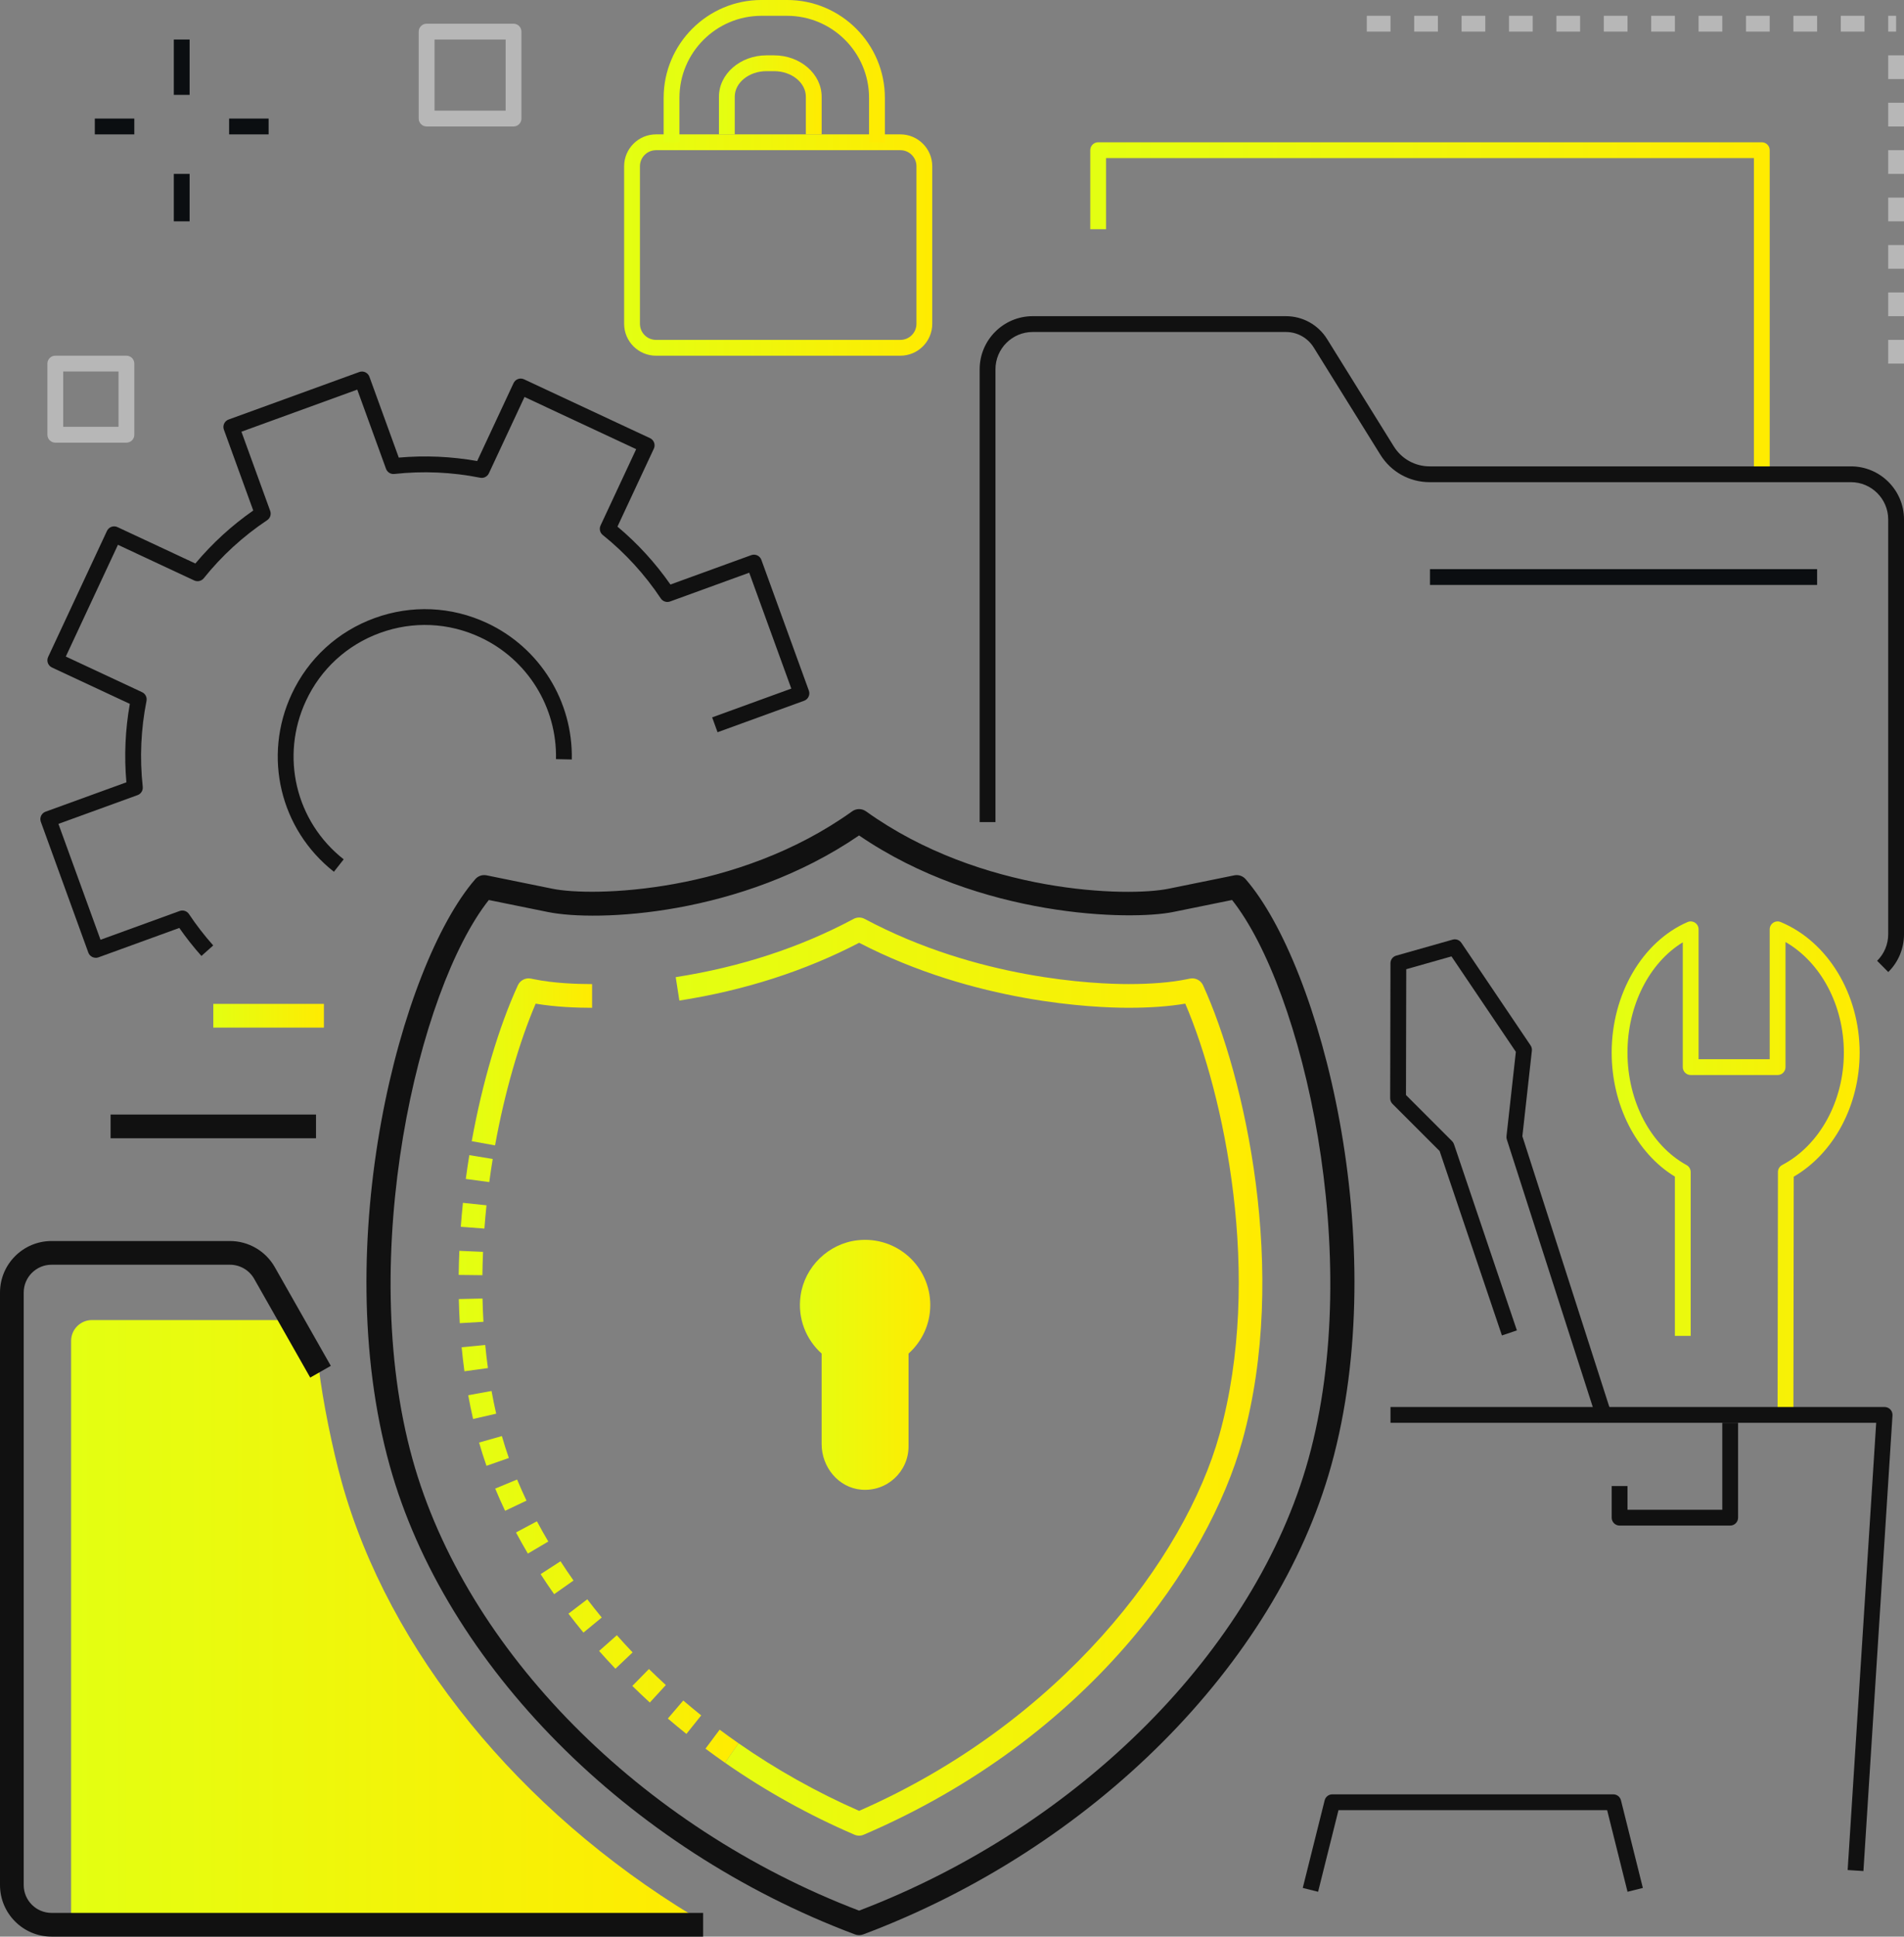 <?xml version="1.0" encoding="UTF-8"?><svg id="_レイヤー_2" xmlns="http://www.w3.org/2000/svg" width="165.934" height="168.689" xmlns:xlink="http://www.w3.org/1999/xlink" viewBox="0 0 165.934 168.689"><rect x="0" y="0" width="165.934" height="168.689" fill="#808080" stroke="none"/><defs><style>.cls-1{fill:#b7b7b7;}.cls-2{fill:url(#_名称未設定グラデーション_43-2);}.cls-3{fill:url(#_名称未設定グラデーション_43-3);}.cls-4{fill:url(#_名称未設定グラデーション_43);}.cls-5{fill:#111;}.cls-6{fill:url(#_名称未設定グラデーション_43-9);}.cls-7{fill:url(#_名称未設定グラデーション_43-10);}.cls-8{fill:url(#_名称未設定グラデーション_43-4);}.cls-9{fill:url(#_名称未設定グラデーション_43-11);}.cls-10{fill:url(#_名称未設定グラデーション_43-6);}.cls-11{fill:url(#_名称未設定グラデーション_43-7);}.cls-12{fill:url(#_名称未設定グラデーション_43-5);}.cls-13{fill:#0b0e11;}.cls-14{fill:url(#_名称未設定グラデーション_43-8);}</style><linearGradient id="_名称未設定グラデーション_43" x1="95.016" y1="26.852" x2="154.23" y2="26.852" gradientUnits="userSpaceOnUse"><stop offset="0" stop-color="#e3ff12"/><stop offset="1" stop-color="#ffeb01"/></linearGradient><linearGradient id="_名称未設定グラデーション_43-2" x1="140.459" y1="101.753" x2="162.069" y2="101.753" xlink:href="#_名称未設定グラデーション_43"/><linearGradient id="_名称未設定グラデーション_43-3" x1="54.393" y1="21.344" x2="81.246" y2="21.344" xlink:href="#_名称未設定グラデーション_43"/><linearGradient id="_名称未設定グラデーション_43-4" x1="57.836" y1="6.197" x2="77.115" y2="6.197" xlink:href="#_名称未設定グラデーション_43"/><linearGradient id="_名称未設定グラデーション_43-5" x1="62.656" y1="8.262" x2="71.607" y2="8.262" xlink:href="#_名称未設定グラデーション_43"/><linearGradient id="_名称未設定グラデーション_43-6" x1="6.197" y1="141.033" x2="60.361" y2="141.033" xlink:href="#_名称未設定グラデーション_43"/><linearGradient id="_名称未設定グラデーション_43-7" x1="18.59" y1="88.475" x2="28.23" y2="88.475" xlink:href="#_名称未設定グラデーション_43"/><linearGradient id="_名称未設定グラデーション_43-8" x1="41.112" y1="92.495" x2="51.601" y2="92.495" xlink:href="#_名称未設定グラデーション_43"/><linearGradient id="_名称未設定グラデーション_43-9" x1="39.976" y1="127.082" x2="64.365" y2="127.082" xlink:href="#_名称未設定グラデーション_43"/><linearGradient id="_名称未設定グラデーション_43-10" x1="58.889" y1="119.908" x2="110.014" y2="119.908" xlink:href="#_名称未設定グラデーション_43"/><linearGradient id="_名称未設定グラデーション_43-11" x1="69.713" y1="118.884" x2="81.074" y2="118.884" xlink:href="#_名称未設定グラデーション_43"/></defs><g id="_レイヤー_1-2"><g><g><rect class="cls-13" x="15.148" y="3.443" width="1.377" height="4.82"/><rect class="cls-13" x="15.148" y="15.148" width="1.377" height="4.131"/><rect class="cls-13" x="8.263" y="10.328" width="3.442" height="1.377"/><rect class="cls-13" x="19.967" y="10.328" width="3.443" height="1.377"/></g><path class="cls-4" d="M154.23,41.311h-1.377V13.77h-56.459v6.197h-1.377v-6.885c0-.38,.308-.689,.689-.689h57.836c.38,0,.689,.308,.689,.689v28.23Z"/><path class="cls-5" d="M164.563,84.669l-.97-.978c.621-.617,.964-1.44,.964-2.319V45.246c0-1.79-1.456-3.246-3.246-3.246h-36.711c-1.762,0-3.37-.893-4.3-2.39l-5.808-9.341c-.526-.846-1.434-1.351-2.43-1.351h-22.061c-1.79,0-3.246,1.456-3.246,3.246v39.443h-1.377V32.164c0-2.549,2.074-4.623,4.623-4.623h22.061c1.475,0,2.821,.748,3.6,2.001l5.808,9.341c.677,1.09,1.848,1.74,3.131,1.74h36.711c2.549,0,4.623,2.074,4.623,4.623v36.126c0,1.249-.487,2.42-1.371,3.297Z"/><path class="cls-1" d="M165.934,31.672h-1.377v-2.066h1.377v2.066Zm0-4.131h-1.377v-2.066h1.377v2.066Zm0-4.131h-1.377v-2.066h1.377v2.066Zm0-4.131h-1.377v-2.066h1.377v2.066Zm0-4.131h-1.377v-2.066h1.377v2.066Zm0-4.131h-1.377v-2.066h1.377v2.066Zm0-4.131h-1.377v-2.066h1.377v2.066Z"/><path class="cls-1" d="M165.246,2.754h-.689V1.377h.689v1.377Zm-2.754,0h-2.066V1.377h2.066v1.377Zm-4.131,0h-2.066V1.377h2.066v1.377Zm-4.131,0h-2.066V1.377h2.066v1.377Zm-4.131,0h-2.066V1.377h2.066v1.377Zm-4.131,0h-2.066V1.377h2.066v1.377Zm-4.131,0h-2.066V1.377h2.066v1.377Zm-4.131,0h-2.066V1.377h2.066v1.377Zm-4.131,0h-2.066V1.377h2.066v1.377Zm-4.131,0h-2.066V1.377h2.066v1.377Zm-4.131,0h-2.066V1.377h2.066v1.377Zm-4.131,0h-2.066V1.377h2.066v1.377Z"/><path class="cls-2" d="M156.295,123.247l-1.377-.002,.03-21.158c0-.255,.142-.489,.368-.608,3.266-1.718,5.376-5.562,5.376-9.795,0-4.126-2.006-7.857-5.085-9.63v10.897c0,.38-.308,.689-.689,.689h-7.574c-.38,0-.689-.308-.689-.689v-10.871c-2.92,1.784-4.82,5.498-4.82,9.605,0,4.238,2.022,8.084,5.151,9.8,.22,.121,.357,.352,.357,.604v14.272h-1.377v-13.875c-3.359-2.041-5.508-6.229-5.508-10.801,0-5.083,2.657-9.651,6.611-11.369,.213-.092,.458-.071,.652,.056,.194,.127,.311,.344,.311,.576v11.315h6.197v-11.315c0-.23,.115-.445,.307-.573,.191-.128,.434-.151,.647-.063,4.119,1.715,6.886,6.285,6.886,11.373,0,4.58-2.242,8.772-5.745,10.81l-.029,20.753Z"/><path class="cls-5" d="M141.839,164.782l-1.777-7.109h-23.413l-1.777,7.109-1.336-.334,1.908-7.631c.077-.307,.352-.522,.668-.522h24.488c.316,0,.591,.215,.668,.522l1.908,7.631-1.336,.334Z"/><path class="cls-5" d="M139.252,123.932l-7.932-24.677c-.03-.092-.04-.19-.029-.287l.816-7.348-5.611-8.313-3.941,1.116-.024,10.959,4.02,4.02c.075,.075,.132,.166,.165,.266l5.481,16.216-1.304,.441-5.43-16.064-4.108-4.108c-.13-.129-.202-.305-.202-.488l.026-11.764c0-.307,.205-.577,.501-.661l4.92-1.394c.286-.081,.592,.031,.758,.277l6.031,8.936c.091,.135,.132,.299,.114,.461l-.828,7.453,7.887,24.537-1.311,.421Z"/><path class="cls-5" d="M162.397,162.977l-1.374-.088,2.487-38.955h-42.328v-1.377h43.062c.19,0,.372,.079,.502,.217,.13,.139,.197,.325,.185,.515l-2.533,39.687Z"/><path class="cls-5" d="M150.787,132.885h-9.639c-.38,0-.689-.308-.689-.689v-2.754h1.377v2.066h8.262v-7.574h1.377v8.262c0,.38-.308,.689-.689,.689Z"/><g><path class="cls-3" d="M78.469,30.984h-21.298c-1.531,0-2.777-1.246-2.777-2.777V14.482c0-1.531,1.246-2.777,2.777-2.777h21.298c1.531,0,2.777,1.246,2.777,2.777v13.724c0,1.531-1.246,2.777-2.777,2.777ZM57.171,13.082c-.772,0-1.4,.628-1.4,1.4v13.724c0,.772,.628,1.4,1.4,1.4h21.298c.772,0,1.4-.628,1.4-1.4V14.482c0-.772-.628-1.4-1.4-1.4h-21.298Z"/><path class="cls-8" d="M77.115,12.393h-1.377v-3.872c0-3.94-3.205-7.144-7.144-7.144h-2.236c-3.94,0-7.144,3.205-7.144,7.144v3.872h-1.377v-3.872c0-4.699,3.823-8.522,8.522-8.522h2.236c4.699,0,8.522,3.823,8.522,8.522v3.872Z"/><path class="cls-12" d="M71.607,11.705h-1.377v-3.277c0-1.23-1.244-2.231-2.773-2.231h-.651c-1.529,0-2.773,1.001-2.773,2.231v3.277h-1.377v-3.277c0-1.99,1.862-3.608,4.15-3.608h.651c2.288,0,4.15,1.619,4.15,3.608v3.277Z"/></g><g><path class="cls-5" d="M29.101,75.935c-4.698-3.693-6.211-10.059-3.679-15.481,1.447-3.099,4.015-5.45,7.23-6.618,3.215-1.168,6.692-1.015,9.792,.433,4.597,2.147,7.497,6.812,7.388,11.886l-1.377-.03c.098-4.529-2.49-8.693-6.594-10.609-2.766-1.292-5.87-1.429-8.739-.386-2.869,1.043-5.161,3.14-6.452,5.906-2.259,4.839-.91,10.52,3.282,13.816l-.851,1.082Z"/><path class="cls-5" d="M8.344,83.428c-.1,0-.199-.022-.291-.065-.165-.077-.294-.217-.356-.389l-4.138-11.389c-.062-.172-.054-.361,.023-.527,.077-.165,.217-.294,.389-.356l7.044-2.559c-.202-2.284-.101-4.577,.3-6.832l-6.788-3.17c-.345-.161-.493-.571-.332-.915l5.127-10.979c.161-.344,.57-.494,.915-.333l6.789,3.17c1.471-1.755,3.164-3.304,5.045-4.616l-2.559-7.044c-.13-.357,.055-.752,.412-.882l11.389-4.138c.357-.129,.752,.055,.882,.412l2.559,7.044c2.284-.202,4.577-.101,6.832,.3l3.17-6.788c.161-.345,.57-.494,.915-.332l10.979,5.127c.345,.161,.493,.571,.332,.915l-3.17,6.788c1.755,1.471,3.304,3.164,4.616,5.045l7.044-2.559c.357-.13,.753,.055,.882,.412l4.138,11.389c.13,.357-.055,.752-.412,.882l-7.546,2.742-.47-1.294,6.899-2.507-3.668-10.094-6.899,2.507c-.298,.108-.632-.001-.808-.265-1.397-2.094-3.098-3.954-5.057-5.527-.247-.199-.327-.541-.193-.828l3.105-6.649-9.732-4.544-3.105,6.649c-.134,.287-.447,.446-.758,.384-2.464-.492-4.983-.602-7.484-.328-.314,.035-.614-.151-.722-.449l-2.507-6.899-10.094,3.668,2.507,6.899c.108,.298-.001,.632-.265,.808-2.094,1.396-3.954,3.098-5.527,5.057-.199,.247-.541,.327-.828,.193l-6.649-3.105-4.544,9.732,6.649,3.105c.287,.134,.446,.447,.384,.758-.491,2.465-.602,4.983-.328,7.484,.034,.315-.151,.614-.449,.722l-6.899,2.507,3.668,10.094,6.899-2.507c.299-.108,.632,.001,.808,.265,.639,.958,1.351,1.879,2.115,2.735l-1.027,.917c-.688-.77-1.335-1.589-1.928-2.44l-7.044,2.56c-.076,.028-.156,.041-.235,.041Z"/></g><path class="cls-10" d="M29.77,129.059c-.797-2.87-1.639-6.982-1.996-9.969-.922-.36-.609,.414-1.067-.322l-1.561-3.784H8.012c-1.002,0-1.815,.813-1.815,1.815v49.882s55.142,.774,54.151,.172c-15.018-9.123-26.465-22.986-30.578-37.793Z"/><path class="cls-5" d="M61.279,168.689H4.491c-2.476,0-4.491-2.015-4.491-4.491v-51.608c0-2.476,2.015-4.491,4.491-4.491h15.551c1.613,0,3.109,.871,3.905,2.273l4.884,8.601-1.796,1.02-4.884-8.601c-.43-.757-1.238-1.228-2.109-1.228H4.491c-1.337,0-2.425,1.088-2.425,2.425v51.608c0,1.337,1.088,2.425,2.425,2.425H61.279v2.066Z"/><rect class="cls-5" x="9.639" y="97.082" width="17.902" height="2.066"/><rect class="cls-11" x="18.59" y="87.443" width="9.639" height="2.066"/><path class="cls-5" d="M74.87,168.561c-.123,0-.246-.022-.363-.066-19.802-7.426-35.717-23.458-40.547-40.844-5.372-19.34,.933-43.546,7.46-51.07,.244-.282,.62-.41,.986-.335l5.743,1.168c3.474,.709,16.116,.427,26.118-6.744,.36-.258,.844-.258,1.204,0,10.043,7.199,22.834,7.463,26.357,6.744l5.744-1.168c.366-.074,.742,.054,.986,.335,6.528,7.524,12.833,31.729,7.46,51.07-4.813,17.325-20.822,33.358-40.786,40.844-.117,.044-.24,.066-.363,.066ZM42.601,78.394c-6.157,7.77-11.562,31.024-6.651,48.705,4.63,16.666,19.883,32.066,38.919,39.326,19.198-7.319,34.545-22.719,39.158-39.326,4.911-17.681-.494-40.935-6.651-48.705l-5.137,1.045c-3.688,.752-16.861,.52-27.371-6.668-10.254,7.023-22.865,7.538-27.132,6.668l-5.136-1.044Z"/><path class="cls-14" d="M43.144,99.77l-2.033-.367c.925-5.114,2.353-9.936,4.021-13.579,.2-.436,.674-.678,1.144-.582l.271,.055c1.709,.349,3.691,.422,5.054,.422v2.066c-1.317,0-3.185-.066-4.918-.361-1.442,3.367-2.718,7.811-3.539,12.348Z"/><path class="cls-6" d="M63.185,153.545c-.578-.403-1.146-.812-1.703-1.228l1.236-1.655c.539,.402,1.088,.799,1.648,1.188l-1.181,1.695Zm-3.364-2.513c-.551-.441-1.09-.887-1.618-1.339l1.344-1.569c.51,.437,1.032,.869,1.564,1.295l-1.29,1.613Zm-3.189-2.733c-.52-.477-1.028-.959-1.524-1.446l1.447-1.474c.479,.47,.97,.936,1.473,1.398l-1.396,1.522Zm-2.998-2.944c-.487-.512-.961-1.029-1.421-1.549l1.546-1.369c.444,.502,.902,1,1.372,1.495l-1.497,1.423Zm-2.787-3.148c-.45-.547-.886-1.097-1.307-1.648l1.642-1.253c.406,.531,.826,1.061,1.26,1.588l-1.595,1.313Zm-2.553-3.345c-.41-.581-.803-1.163-1.18-1.745l1.734-1.123c.362,.559,.74,1.119,1.134,1.677l-1.688,1.19Zm-2.29-3.537c-.363-.615-.708-1.228-1.034-1.84l1.823-.972c.312,.585,.642,1.173,.99,1.761l-1.778,1.051Zm-1.986-3.727c-.306-.645-.596-1.296-.861-1.935l1.908-.791c.252,.607,.527,1.226,.819,1.84l-1.866,.886Zm-1.621-3.917c-.239-.68-.456-1.363-.645-2.029l1.988-.563c.177,.626,.381,1.268,.606,1.908l-1.949,.684Zm-1.168-4.081c-.155-.675-.297-1.371-.424-2.07l2.033-.368c.121,.668,.257,1.333,.405,1.977l-2.014,.462Zm-.754-4.154c-.095-.696-.176-1.394-.243-2.093l2.056-.198c.065,.672,.142,1.342,.234,2.011l-2.046,.28Zm-.405-4.191c-.041-.7-.068-1.401-.084-2.101l2.065-.046c.015,.675,.042,1.351,.081,2.027l-2.062,.12Zm1.971-4.178l-2.066-.024c.008-.702,.028-1.402,.058-2.098l2.064,.089c-.029,.674-.048,1.352-.056,2.032Zm.176-4.062l-2.06-.154c.052-.701,.115-1.398,.187-2.088l2.054,.214c-.07,.67-.131,1.346-.182,2.027Zm.423-4.049l-2.047-.274c.094-.7,.197-1.391,.308-2.073l2.039,.333c-.108,.663-.208,1.335-.3,2.014Z"/><path class="cls-7" d="M74.872,159.894c-.139,0-.278-.028-.408-.084-3.964-1.706-7.759-3.814-11.279-6.266l1.18-1.695c3.285,2.288,6.818,4.267,10.507,5.886,17.528-7.67,28.397-21.959,31.407-32.789,3.813-13.728,.404-29.619-2.983-37.524-1.402,.24-3.063,.361-4.947,.361-2.971,0-13.332-.413-23.474-5.662-4.728,2.457-9.995,4.15-15.668,5.034l-.318-2.041c5.638-.878,10.852-2.584,15.498-5.07,.304-.163,.669-.163,.973,0,9.872,5.265,20.092,5.674,22.989,5.674,1.999,0,3.711-.142,5.087-.423l.266-.054c.471-.095,.945,.146,1.145,.582,3.614,7.893,7.507,24.972,3.423,39.676-2.933,10.555-13.334,25.875-32.99,34.311-.13,.056-.269,.084-.407,.084Z"/><path class="cls-9" d="M81.074,113.677c0-3.356-2.91-6.032-6.345-5.643-2.521,.286-4.596,2.296-4.956,4.807-.288,2.012,.485,3.851,1.833,5.061v7.886c0,1.997,1.458,3.796,3.448,3.968,2.244,.195,4.126-1.569,4.126-3.772v-8.082c1.16-1.04,1.893-2.545,1.893-4.225Z"/><path class="cls-1" d="M44.754,11.016h-7.574c-.38,0-.689-.308-.689-.689V2.754c0-.38,.308-.689,.689-.689h7.574c.38,0,.689,.308,.689,.689v7.574c0,.38-.308,.689-.689,.689Zm-6.885-1.377h6.197V3.443h-6.197v6.197Z"/><path class="cls-1" d="M11.016,38.557H4.82c-.38,0-.689-.308-.689-.689v-6.197c0-.38,.308-.689,.689-.689h6.197c.38,0,.689,.308,.689,.689v6.197c0,.38-.308,.689-.689,.689Zm-5.508-1.377h4.82v-4.82H5.508v4.82Z"/><rect class="cls-13" x="124.623" y="49.574" width="33.738" height="1.377"/></g></g></svg>